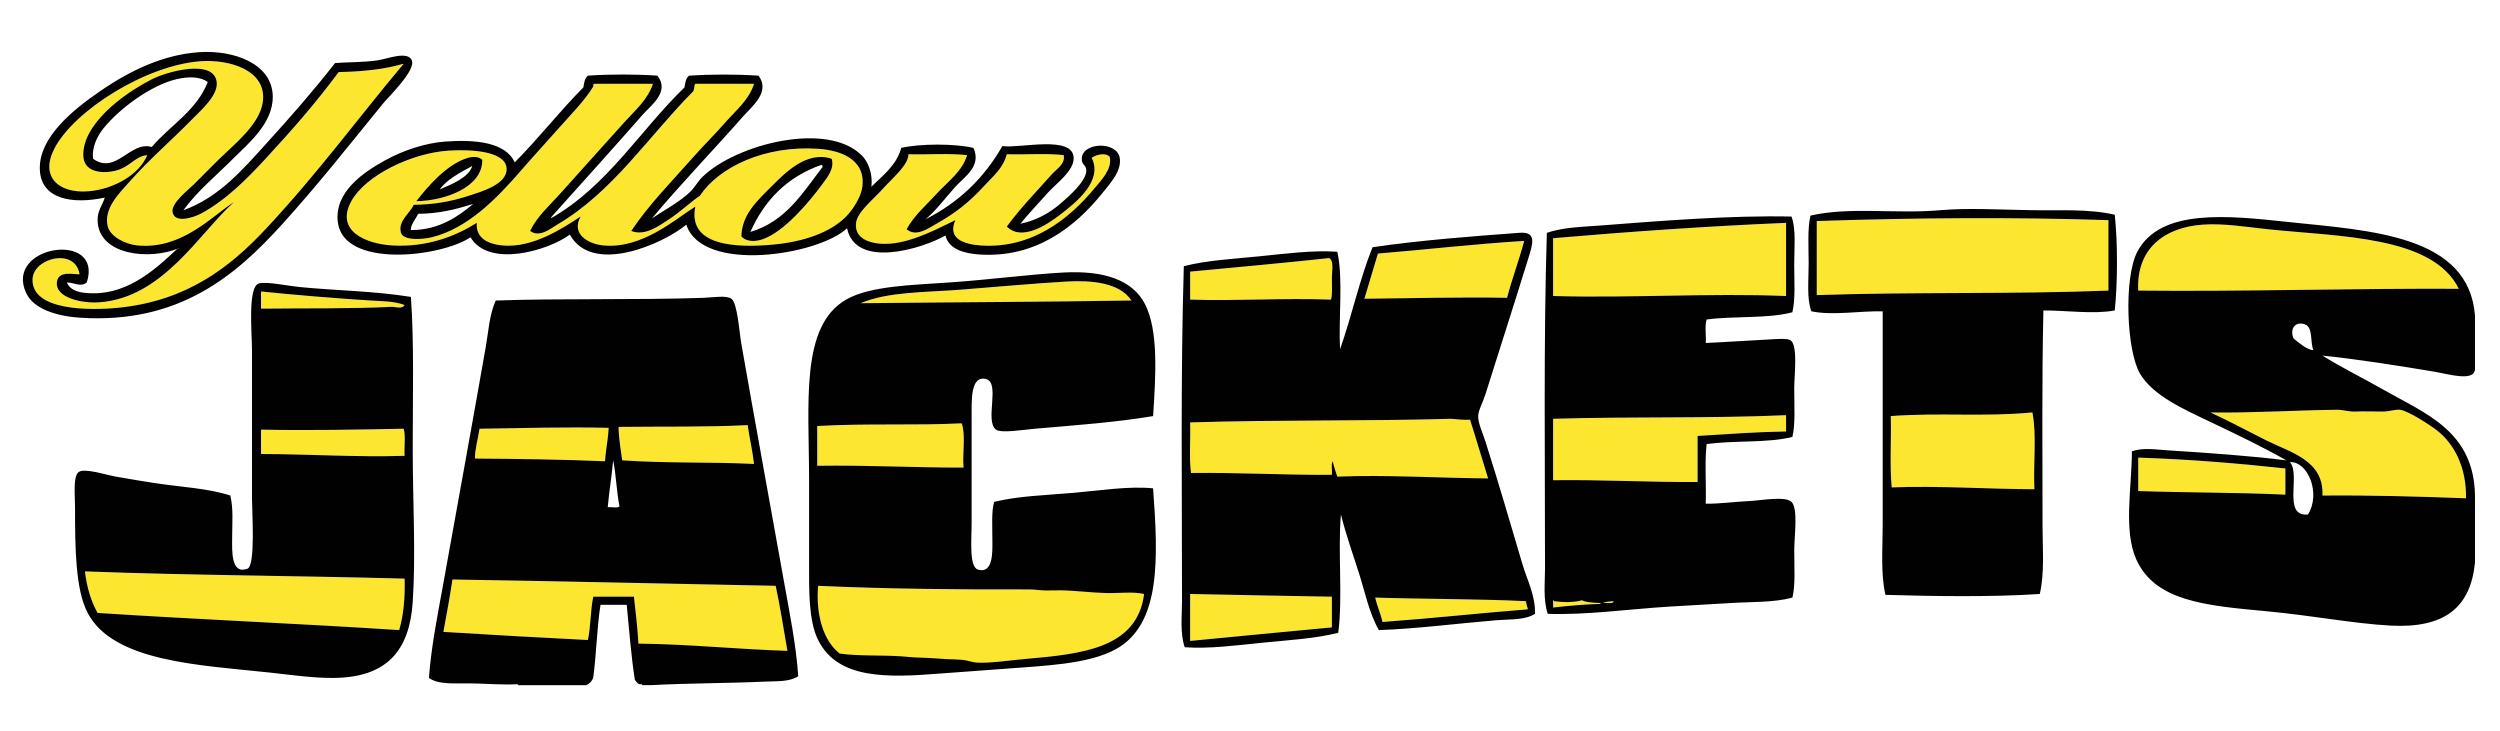 <?xml version="1.0" encoding="utf-8"?>
<!-- Generator: Adobe Illustrator 17.0.0, SVG Export Plug-In . SVG Version: 6.00 Build 0)  -->
<!DOCTYPE svg PUBLIC "-//W3C//DTD SVG 1.1//EN" "http://www.w3.org/Graphics/SVG/1.1/DTD/svg11.dtd">
<svg version="1.1" id="Layer_1" xmlns="http://www.w3.org/2000/svg" xmlns:xlink="http://www.w3.org/1999/xlink" x="0px" y="0px"
	 width="200px" height="58.5px" viewBox="0 0 200 58.5" style="enable-background:new 0 0 200 58.5;" xml:space="preserve">
<path id="color2" style="fill:#FDE62F;" d="M29.622,24.041c0.931,0.06,1.907,0.042,2.745,0.361
	c-0.224,0.362-0.735,0.127-1.083,0.145c-3.177,0.163-7.081,0.104-10.402,0.144c0-0.457,0-0.915,0-1.372
	C23.562,23.591,26.733,23.858,29.622,24.041z M9.468,24.619c5.548-0.555,8.976-3.3,11.775-6.285
	c4.163-4.441,7.501-9.013,10.979-13.147c0.04,0,0.082-0.059,0-0.072c-1.49,0.436-3.24,0.613-5.129,0.65
	c-1.852,2.492-3.641,4.54-5.851,6.934c-1.401,1.518-3.182,3.348-5.201,4.406c-0.483,0.254-2.082,0.832-2.24-0.144
	c-0.117-0.723,1.251-1.756,1.733-2.24c0.692-0.692,1.506-1.521,2.023-2.023c1.253-1.217,3.229-2.774,3.467-4.55
	c0.342-2.544-2.692-3.417-4.983-3.25C11.669,5.217,5.903,8.852,4.34,11.906c-1.151,2.248,0.362,3.591,2.745,3.395
	c2.012-0.166,4.063-1.335,4.695-2.89c-0.908,0.087-1.288,0.798-2.239,1.156c-0.725,0.273-2.467,0.448-2.818-0.722
	c-0.157-0.524-0.003-1.337,0.29-1.951c0.94-1.971,3.354-3.642,5.128-4.551c1.262-0.646,5.069-1.674,5.201,0.289
	c0.071,1.05-1.311,2.236-2.023,2.961c-1.811,1.845-3.325,3.093-5.057,5.057c-0.68,0.771-1.956,1.997-1.661,3.395
	c0.191,0.907,1.469,1.5,2.384,1.589c3.566,0.347,5.98-2.355,7.729-3.467c-2.765,2.484-5.689,7.66-10.763,8.018
	c-1.413,0.1-3.592-0.37-3.395-1.661c0.137-0.9,1.377-0.56,1.806-0.578c-0.322-2.156-3.672-1.326-3.756,0.361
	C2.477,24.878,7.199,24.846,9.468,24.619z M6.795,45.712c0.152,1.292,0.494,2.396,1.012,3.322
	c8.064,0.526,16.267,0.857,24.127,1.372c0.344-1.172,0.48-2.554,0.434-4.116C23.78,46.055,15.323,46.032,6.795,45.712z
	 M38.362,34.299c-0.11,0.762-0.389,1.722-0.361,2.384c3.298,0.024,7.202,0.077,10.402,0.217c0.052-0.935,0.249-1.726,0.288-2.674
	C45.228,34.15,41.882,34.245,38.362,34.299z M36.195,46.361c-0.203,1.435-0.478,2.797-0.723,4.189
	c3.86,0.244,7.749,0.455,11.558,0.65c0.234-1.067,0.2-2.4,0.433-3.466c1.084,0,2.167,0,3.251,0c0.137,1.233,0.289,2.454,0.361,3.755
	c4.065,0.042,7.829,0.447,11.918,0.578c-0.31-1.736-0.572-3.521-0.939-5.202C53.703,46.706,44.899,46.495,36.195,46.361z
	 M20.882,34.371c0,0.65,0,1.3,0,1.95c3.929,0.007,7.572,0.264,11.485,0.145c-0.048-0.7,0.095-1.59-0.073-2.167
	C28.503,34.368,24.801,34.451,20.882,34.371z M35.906,12.05c1.97-0.122,4.578,0.087,4.623,1.445
	c0.043,1.252-1.989,1.826-3.033,2.167c-1.421,0.463-2.747,0.701-4.406,0.722c-0.25,0.651-1.291,1.291-1.012,2.24
	c0.196,0.668,1.807,0.52,2.456,0.361c2.884-0.706,5.212-3.105,7.152-5.346c0.998-1.153,2.009-2.241,2.961-3.322
	c1.017-1.155,2.091-2.212,2.817-3.394c-0.005-0.103-0.011-0.205,0.073-0.217c1.565,0,3.13,0,4.695,0
	c-0.407,1.27-1.472,2.17-2.312,3.106c-1.689,1.884-3.407,3.778-5.128,5.707c-0.831,0.93-1.831,1.792-2.384,2.961
	c0.776,0.555,1.604-0.176,2.167-0.506c4.44-2.6,7.34-7.096,10.835-10.618c0.17-0.119,0.082-0.497,0.217-0.65c1.565,0,3.13,0,4.695,0
	c-0.394,1.29-1.481,2.154-2.311,3.106c-0.838,0.961-1.759,1.863-2.601,2.817c-1.682,1.908-3.477,3.707-4.912,5.851
	c1.098,0.438,2.219-0.405,3.033-0.939c0.892-0.585,1.688-1.352,2.456-1.878c1.541-2.297,5.184-4.043,9.462-3.756
	c1.717,0.115,3.813,0.79,3.54,3.034c-0.101,0.829-0.777,1.855-1.3,2.384c-1.278,1.292-3.401,2.012-5.778,2.239
	c-3.042,0.291-6.918,0.121-6.285-3.034c-1.553,0.96-4.24,3.41-7.368,3.106c-1.191-0.115-2.6-0.906-1.806-2.311
	c-1.337,0.859-3.799,2.557-6.285,2.311c-1.025-0.101-2.129-0.525-2.022-1.805c-1.684,1.058-3.989,1.979-6.79,1.805
	c-2.103-0.13-4.553-1.166-3.25-3.539C29.242,14.024,32.95,12.234,35.906,12.05z M59.31,18.913c0.453,0.488,1.193,0.409,1.734,0.216
	c1.703-0.608,3.656-2.925,4.695-4.334c0.434-0.589,1.042-1.314,0.794-2.095c-1.992-0.659-3.708,1.108-4.84,2.24
	C60.533,16.101,59.345,17.18,59.31,18.913z M33.306,16.095c2.332-0.031,5.337-1.145,5.273-3.322
	c-0.393-0.349-0.999-0.212-1.373-0.073C35.63,13.288,34.232,14.899,33.306,16.095z M106.479,23.969
	c0.126-0.447,0.071-1.106,0.071-1.733c0-0.583,0.178-1.353-0.216-1.589c-3.673,0.395-7.403,0.734-11.124,1.083
	c0,0.746,0,1.493,0,2.239C98.999,24.089,102.586,23.826,106.479,23.969z M85.315,22.524c-2.657,0.154-5.602,0.43-8.452,0.65
	c-2.91,0.225-5.816,0.156-8.018,1.083c7.222-0.081,14.429-0.1,21.671-0.217C89.565,22.599,87.304,22.409,85.315,22.524z
	 M120.565,23.824c0.41-1.564,0.956-2.992,1.372-4.551c-3.992,0.246-7.785,0.69-11.702,1.011c-0.365,1.199-0.723,2.407-1.083,3.612
	C112.973,23.864,116.75,23.752,120.565,23.824z M49.486,34.153c0.015,0.973,0.179,1.797,0.289,2.673
	c3.642,0.25,6.814,0.112,10.546,0.288c-0.12-1.082-0.361-2.045-0.506-3.105C56.431,34.18,52.887,34.111,49.486,34.153z
	 M77.08,37.405c-0.095-1.135,0.189-2.647-0.145-3.54c-3.81,0.188-7.563-0.011-11.558,0.217c0,1.059,0,2.118,0,3.178
	C69.395,37.201,73.215,37.414,77.08,37.405z M71.229,19.49c1.909-0.156,3.938-1.282,5.2-1.878c-0.663,1.504,0.719,1.929,2.022,2.023
	c4.156,0.298,7.158-2.235,9.029-4.478c0.649-0.778,1.505-1.626,1.301-2.6c-0.329-0.394-1.126-0.169-1.445,0.072
	c0.912,1.823-1.183,3.517-2.528,4.551c-1.088,0.835-3.094,2.145-4.262,0.939c1.084-1.472,2.432-2.866,3.612-4.19
	c0.372-0.417,1.083-0.809,0.939-1.517c-1.374-0.167-3.056-0.025-4.551-0.072c-0.321,1.16-1.063,1.716-1.878,2.601
	c-1.185,1.286-2.254,2.114-3.755,2.962c-0.654,0.369-1.634,1.095-2.384,0.433c0.623-1.137,1.61-1.96,2.456-2.89
	c0.842-0.925,1.972-1.701,2.384-3.034c-1.421-0.167-3.153-0.025-4.695-0.072c0.011,0.875-1.295,1.914-2.095,2.817
	c-0.688,0.777-1.984,1.783-2.095,2.673C68.306,19.251,69.945,19.595,71.229,19.49z M196.701,23.102
	c-2.082-4.248-9.553-4.156-15.314-4.767c-1.759-0.187-3.534-0.484-5.202-0.361c-3.057,0.226-5.292,1.93-5.127,5.273
	C179.398,23.338,188.283,23.058,196.701,23.102z M145.341,17.685c0,1.975,0,3.949,0,5.923c7.728-0.268,15.509-0.056,23.332-0.361
	c0-1.878,0-3.756,0-5.635C161.057,17.359,152.886,17.427,145.341,17.685z M84.809,47.229c-0.348-0.004-0.702-0.087-1.05-0.088
	c-0.473,0-0.959,0.015-1.405,0.015c-5.628,0.014-11.382-0.038-16.904-0.289c-0.191,2.287,0.41,4.407,1.734,5.419
	c1.565,0.215,2.907,0.241,4.545,0.343c0.387,0.024,1.058,0.071,1.451,0.09c0.435,0.021,0.85,0.025,1.292,0.055
	c0.382,0.024,0.782,0.072,1.164,0.09c0.474,0.021,0.875,0.019,1.338,0.054c0.381,0.029,0.802,0.072,1.189,0.092
	c1.116,0.05,2.52-0.176,3.829-0.29c4.621-0.4,8.986-0.867,9.535-5.2c-0.987-0.212-1.987-0.154-3.004-0.184
	C87.321,47.3,86.026,47.242,84.809,47.229z M171.058,39.282c4.049,0.14,7.796,0.102,11.772,0.289c0-0.698,0-1.396,0-2.095
	c-3.801-0.41-7.693-0.733-11.772-0.867C171.058,37.501,171.058,38.392,171.058,39.282z M194.967,34.442
	c-0.525-0.409-2.289-1.57-2.961-1.661c-0.337-0.045-0.862,0.145-1.374,0.145c-0.835,0-1.524-0.028-2.239,0
	c-0.479,0.02-0.975-0.15-1.444-0.145c-3.393,0.043-6.979,0.27-10.112,0.217c1.344,0.609,2.793,1.393,4.479,2.239
	c1.907,0.958,4.617,1.58,4.479,4.406c3.802-0.034,7.676,0.075,11.484,0.218C197.328,37.418,196.354,35.525,194.967,34.442z
	 M162.605,33.07c-0.004-0.045-0.011-0.085-0.072-0.072c-3.828,0.367-7.396-0.002-11.27,0.289c0.049,1.878-0.096,3.948,0.073,5.706
	c3.645-0.148,7.73,0.133,11.413,0.146C162.656,37.141,162.939,34.788,162.605,33.07z M124.248,23.68
	c6.213,0.178,12.462-0.249,18.637,0c0-1.95,0-3.9,0-5.851c-6.353,0.268-12.537,0.705-18.637,1.228
	C124.248,20.598,124.248,22.139,124.248,23.68z M95.211,51.273c3.782-0.359,7.547-0.737,11.34-1.083c0-0.819,0-1.638,0-2.455
	c-3.711-0.053-7.658-0.15-11.34-0.218C95.211,48.77,95.211,50.022,95.211,51.273z M110.02,47.806
	c0.146,0.695,0.43,1.255,0.577,1.951c3.929-0.284,7.725-0.702,11.63-1.012c-0.033-0.232-0.139-0.392-0.145-0.65
	C118.322,47.907,113.895,47.934,110.02,47.806z M117.604,33.576c-0.566,0.036-1.021-0.039-1.517-0.072
	c-6.866,0.197-13.94,0.071-20.876,0.289c0.048,1.325-0.097,2.841,0.072,4.045c3.815-0.047,7.29,0.169,11.268,0.145
	c0.048-0.34-0.094-0.865,0.073-1.083c0.088,0.44,0.225,0.834,0.361,1.228c4.017-0.155,7.989,0.11,12.063,0.144
	C118.558,36.715,118.104,35.121,117.604,33.576z M127.934,48.239c-0.497-0.033-1.023-0.034-1.374-0.217
	c-0.639,0.184-1.515,0.17-2.238,0.072c-0.005-0.044-0.011-0.085-0.073-0.072c0,0.192,0,0.386,0,0.578
	c1.214-0.136,2.445-0.252,3.757-0.289C128.081,48.308,128.063,48.219,127.934,48.239z M124.248,38.416
	c3.977-0.05,7.494,0.164,11.559,0.145c0-1.229,0-2.457,0-3.686c2.34-0.139,4.639-0.319,7.078-0.359c0-0.434,0-0.867,0-1.301
	c-6.189,0.273-12.413,0.102-18.637,0.289C124.248,35.141,124.248,36.778,124.248,38.416z M128.295,48.239
	c0.267-0.045,0.743,0.118,0.794-0.145C128.847,48.121,128.23,48.147,128.295,48.239z"/>
<path id="color1" style="fill-rule:evenodd;clip-rule:evenodd;fill:#010101;" d="M55.121,6.055c1.69-0.12,3.873-0.12,5.562,0
	c0.978,1.301-0.539,2.465-1.228,3.251c-2.368,2.696-5.042,5.458-7.295,8.162c0.869-0.589,2.244-1.32,3.106-2.167
	c0.269-0.264,0.578-0.803,0.939-1.156c2.67-2.607,10.043-4.513,12.786-1.662c0.463,0.48,0.847,1.434,0.722,2.456
	c0.763-0.779,2.021-1.688,2.384-3.106c1.476-0.351,4.303-0.354,5.779,0c0.676,1.462-0.735,2.323-1.445,3.106
	c-0.817,0.9-1.546,1.912-2.383,2.6c2.655-1.342,4.69-3.304,6.139-5.851c1.417,0.199,5.647-0.904,5.707,0.939
	c0.033,1.037-1.36,2.017-2.022,2.745c-0.87,0.956-1.673,1.832-2.24,2.528c1.254-0.265,2.29-0.824,3.178-1.589
	c0.52-0.448,2.109-1.783,2.095-2.673c-0.008-0.5-0.413-0.405-0.361-1.011c0.106-1.249,2.801-1.348,3.034,0
	c0.178,1.034-0.752,2.034-1.445,2.89c-2.102,2.595-5.277,5.165-9.823,4.839c-1.176-0.084-2.419-0.419-2.672-1.517
	c-1.873,1.067-7.188,2.695-7.874-0.578c-2.277,2.149-11.579,3.642-12.858-0.289c-1.853,1.539-7.525,4.063-9.318,0.794
	c-1.701,1.272-6.471,2.692-7.946,0.217c-2.392,1.597-10.183,2.507-10.619-1.229c-0.281-2.42,2.097-3.991,3.757-4.912
	c1.495-0.829,3.272-1.403,4.84-1.517c2.411-0.176,4.821,0.051,5.562,1.661c1.91-1.918,3.581-4.076,5.49-5.996
	c0.052-0.276,0.076-0.715,0.361-0.939c1.69-0.12,3.872-0.12,5.562,0c1.018,1.303-0.525,2.376-1.228,3.178
	c-2.308,2.636-4.966,5.573-7.223,8.091c-0.014,0.058-0.073,0.071-0.072,0.144c4.5-2.554,7.107-7.002,10.69-10.474
	C54.812,6.717,54.836,6.278,55.121,6.055z M47.537,6.705c-0.084,0.013-0.079,0.114-0.073,0.217c-0.726,1.183-1.8,2.24-2.817,3.394
	c-0.952,1.082-1.963,2.169-2.961,3.322c-1.939,2.241-4.268,4.641-7.152,5.346c-0.649,0.159-2.259,0.307-2.456-0.361
	c-0.279-0.949,0.762-1.588,1.012-2.24c1.659-0.021,2.985-0.259,4.406-0.722c1.044-0.341,3.076-0.915,3.033-2.167
	c-0.045-1.358-2.652-1.567-4.623-1.445c-2.957,0.184-6.665,1.974-7.801,4.045c-1.302,2.373,1.147,3.409,3.25,3.539
	c2.801,0.174,5.106-0.747,6.79-1.805c-0.106,1.28,0.998,1.705,2.022,1.805c2.485,0.246,4.948-1.452,6.285-2.311
	c-0.794,1.405,0.615,2.195,1.806,2.311c3.127,0.304,5.814-2.146,7.368-3.106c-0.634,3.155,3.243,3.325,6.285,3.034
	c2.377-0.227,4.5-0.947,5.778-2.239c0.523-0.529,1.199-1.556,1.3-2.384c0.273-2.244-1.823-2.919-3.54-3.034
	c-4.279-0.287-7.922,1.458-9.462,3.756c-0.768,0.526-1.564,1.293-2.456,1.878c-0.814,0.534-1.936,1.377-3.033,0.939
	c1.435-2.144,3.229-3.943,4.912-5.851c0.841-0.955,1.762-1.856,2.601-2.817c0.83-0.952,1.917-1.816,2.311-3.106
	c-1.564,0-3.13,0-4.695,0c-0.135,0.154-0.046,0.532-0.217,0.65c-3.496,3.522-6.395,8.019-10.835,10.618
	c-0.563,0.33-1.391,1.061-2.167,0.506c0.553-1.169,1.554-2.031,2.384-2.961c1.722-1.929,3.439-3.823,5.128-5.707
	c0.839-0.936,1.905-1.835,2.312-3.106C50.667,6.705,49.101,6.705,47.537,6.705z M72.674,12.339c0.011,0.875-1.295,1.914-2.095,2.817
	c-0.688,0.777-1.984,1.783-2.095,2.673c-0.178,1.421,1.46,1.766,2.745,1.661c1.909-0.156,3.938-1.282,5.2-1.878
	c-0.663,1.504,0.719,1.929,2.022,2.023c4.156,0.298,7.158-2.235,9.029-4.478c0.649-0.778,1.505-1.626,1.301-2.6
	c-0.329-0.394-1.126-0.169-1.445,0.072c0.912,1.823-1.183,3.517-2.528,4.551c-1.088,0.835-3.094,2.145-4.262,0.939
	c1.084-1.472,2.432-2.866,3.612-4.19c0.372-0.417,1.083-0.809,0.939-1.517c-1.374-0.167-3.056-0.025-4.551-0.072
	c-0.321,1.16-1.063,1.716-1.878,2.601c-1.185,1.286-2.254,2.114-3.755,2.962c-0.654,0.369-1.634,1.095-2.384,0.433
	c0.623-1.137,1.61-1.96,2.456-2.89c0.842-0.925,1.972-1.701,2.384-3.034C75.947,12.244,74.216,12.386,72.674,12.339z M37.857,16.312
	c-1.319,0.416-2.688,0.779-4.407,0.794c-0.182,0.407-0.627,0.9-0.578,1.301C35.184,18.407,36.73,17.256,37.857,16.312z M66.534,12.7
	c0.248,0.781-0.36,1.506-0.794,2.095c-1.039,1.409-2.993,3.726-4.695,4.334c-0.541,0.193-1.281,0.272-1.734-0.216
	c0.035-1.732,1.223-2.812,2.384-3.973C62.826,13.808,64.541,12.041,66.534,12.7z M60.033,18.551c2.83-0.831,4.187-3.133,5.779-5.201
	c-0.009-0.088-0.021-0.171-0.145-0.144C62.964,14.164,61.159,16.018,60.033,18.551z M38.579,12.773
	c0.063,2.177-2.942,3.292-5.273,3.322c0.927-1.196,2.324-2.808,3.901-3.395C37.581,12.561,38.186,12.424,38.579,12.773z
	 M35.184,15.156c1.007-0.437,2.313-0.962,2.6-1.878C36.836,13.774,35.659,14.427,35.184,15.156z M169.18,17.179
	c0.241,2.226,0.235,5.43,0,7.657c-1.67,0.317-3.878-0.004-5.707,0c-0.131,5.524-0.072,11.451-0.071,17.191
	c0,1.871,0.175,3.772-0.218,5.49c-3.791,0.261-8.671,0.182-12.352,0.072c-0.39-1.75-0.217-3.682-0.217-5.563
	c0-5.581,0-11.49,0-17.12c-1.858-0.039-4.012,0.354-5.707,0c-0.379-1.024-0.216-2.441-0.216-3.829c0-1.331-0.105-2.752,0.145-3.828
	c3.157-0.728,6.85-0.116,10.401-0.434c2.136-0.191,4.874-0.036,7.225,0C164.777,16.853,167.111,16.696,169.18,17.179z
	 M145.341,17.685c0,1.975,0,3.949,0,5.923c7.728-0.268,15.509-0.056,23.332-0.361c0-1.878,0-3.756,0-5.635
	C161.057,17.359,152.886,17.427,145.341,17.685z M151.264,33.287c0.049,1.878-0.096,3.948,0.073,5.706
	c3.645-0.148,7.73,0.133,11.413,0.146c-0.094-1.998,0.189-4.351-0.145-6.068c-0.004-0.045-0.011-0.085-0.072-0.072
	C158.705,33.365,155.137,32.996,151.264,33.287z M143.32,17.324c0.378,1.02,0.217,2.441,0.217,3.828
	c0,1.338,0.107,2.752-0.146,3.829c-1.952,0.527-4.676,0.283-6.861,0.578c-0.168,0.482-0.025,1.275-0.072,1.878
	c1.654-0.069,3.337-0.193,5.201-0.289c0.436-0.022,1.348-0.102,1.589,0.073c0.602,0.437,0.29,2.829,0.29,3.83
	c0,1.516,0.101,2.843-0.146,3.899c-1.968,0.514-4.699,0.261-6.861,0.579c-0.168,1.444-0.025,3.201-0.072,4.767
	c1.18,0.01,2.247-0.155,3.539-0.216c0.87-0.042,2.831-0.415,3.324,0.071c0.544,0.539,0.217,2.785,0.217,3.828
	c0,1.46,0.101,2.792-0.146,3.828c-1.541,0.412-3.255,0.327-4.911,0.434c-1.673,0.107-3.328,0.185-4.984,0.289
	c-3.326,0.212-6.614,0.68-9.68,0.577c-0.38-1.164-0.217-2.429-0.217-3.684c0-8.73-0.119-18.209,0.146-26.798
	c1.292-0.44,2.766-0.469,4.189-0.578C132.857,17.67,138.415,17.218,143.32,17.324z M124.248,19.057c0,1.541,0,3.082,0,4.623
	c6.213,0.178,12.462-0.249,18.637,0c0-1.95,0-3.9,0-5.851C136.532,18.097,130.348,18.534,124.248,19.057z M124.248,33.504
	c0,1.637,0,3.274,0,4.912c3.977-0.05,7.494,0.164,11.559,0.145c0-1.229,0-2.457,0-3.686c2.34-0.139,4.639-0.319,7.078-0.359
	c0-0.434,0-0.867,0-1.301C136.695,33.488,130.472,33.316,124.248,33.504z M124.248,48.601c1.214-0.136,2.445-0.252,3.757-0.289
	c0.076-0.004,0.058-0.093-0.071-0.072c-0.497-0.033-1.023-0.034-1.374-0.217c-0.639,0.184-1.515,0.17-2.238,0.072
	c-0.005-0.044-0.011-0.085-0.073-0.072C124.248,48.215,124.248,48.408,124.248,48.601z M128.295,48.239
	c0.267-0.045,0.743,0.118,0.794-0.145C128.847,48.121,128.23,48.147,128.295,48.239z M198,25.269c0,1.421,0,2.841,0,4.262
	c-0.048,1.036-2.158,0.388-3.179,0.217c-2.84-0.477-6.32-1.028-9.028-1.3c1.471,0.92,3.214,1.779,4.912,2.745
	c3.381,1.923,7.207,3.304,7.295,8.451c0,1.782,0,3.564,0,5.345c-0.352,3.658-2.483,5.295-6.789,5.057
	c-2.993-0.165-6.19-0.804-9.969-1.154c-4.778-0.444-8.823-0.795-10.33-4.118c-1.057-2.335-0.363-5.771-0.361-8.669
	c0.897-0.316,1.949-0.135,2.963-0.071c3.172,0.2,6.474,0.429,9.39,0.794c-1.73-0.994-3.95-2.063-6.14-3.105
	c-2.056-0.979-4.529-2.072-5.562-3.829c-1.084-1.842-1.307-7.673-0.217-9.751c1.842-3.514,7.325-2.887,12.063-2.384
	C189.621,18.454,197.521,18.781,198,25.269z M181.387,18.335c-1.759-0.187-3.534-0.484-5.202-0.361
	c-3.057,0.226-5.292,1.93-5.127,5.273c8.341,0.091,17.226-0.188,25.644-0.145C194.619,18.854,187.148,18.945,181.387,18.335z
	 M184.492,25.992c-0.832-0.381-1.345,0.298-1.011,1.083c0.439,0.355,1.066,0.908,1.589,0.939
	C184.809,27.408,185.041,26.31,184.492,25.992z M194.967,34.442c-0.525-0.409-2.289-1.57-2.961-1.661
	c-0.337-0.045-0.862,0.145-1.374,0.145c-0.835,0-1.524-0.028-2.239,0c-0.479,0.02-0.975-0.15-1.444-0.145
	c-3.393,0.043-6.979,0.27-10.112,0.217c1.344,0.609,2.793,1.393,4.479,2.239c1.907,0.958,4.617,1.58,4.479,4.406
	c3.802-0.034,7.676,0.075,11.484,0.218C197.328,37.418,196.354,35.525,194.967,34.442z M171.058,36.609c0,0.892,0,1.782,0,2.673
	c4.049,0.14,7.796,0.102,11.772,0.289c0-0.698,0-1.396,0-2.095C179.029,37.066,175.137,36.743,171.058,36.609z M184.637,41.161
	c1.06-1.7-0.012-4.271-1.443-4.189C184.084,37.957,182.56,41.36,184.637,41.161z M122.805,49.106
	c-0.843,0.52-1.979,0.42-3.035,0.508c-3.059,0.249-6.479,0.694-9.461,0.793c-0.777-1.354-1.096-3.001-1.59-4.551
	c-0.499-1.564-1.052-3.117-1.445-4.694c-0.259,2.967,0.161,6.614-0.216,9.462c-1.833,0.466-3.98,0.585-6.068,0.794
	c-2.115,0.214-4.264,0.5-6.212,0.362c-0.388-1.163-0.217-2.433-0.217-3.685c0-8.73-0.119-18.21,0.145-26.799
	c1.827-0.474,3.981-0.583,6.068-0.794c2.116-0.214,4.265-0.497,6.212-0.361c0.485,2.186,0.086,5.259,0.216,7.801
	c0.941-2.648,1.567-5.609,2.601-8.163c3.841-0.565,8.04-0.881,11.775-1.156c1.414-0.104,1.031,0.936,0.649,2.167
	c-1.15,3.714-2.191,6.935-3.396,10.762c-0.2,0.638-0.566,1.266-0.577,1.734c-0.014,0.568,0.371,1.37,0.577,2.023
	c1.016,3.191,2.019,6.628,2.963,9.822C122.168,46.404,122.823,47.579,122.805,49.106z M110.235,20.285
	c-0.365,1.199-0.723,2.407-1.083,3.612c3.82-0.033,7.598-0.145,11.413-0.073c0.41-1.564,0.956-2.992,1.372-4.551
	C117.945,19.52,114.152,19.963,110.235,20.285z M95.211,21.73c0,0.746,0,1.493,0,2.239c3.788,0.121,7.375-0.142,11.269,0
	c0.126-0.447,0.071-1.106,0.071-1.733c0-0.583,0.178-1.353-0.216-1.589C102.662,21.042,98.932,21.381,95.211,21.73z M116.087,33.504
	c-6.866,0.197-13.94,0.071-20.876,0.289c0.048,1.325-0.097,2.841,0.072,4.045c3.815-0.047,7.29,0.169,11.268,0.145
	c0.048-0.34-0.094-0.865,0.073-1.083c0.088,0.44,0.225,0.834,0.361,1.228c4.017-0.155,7.989,0.11,12.063,0.144
	c-0.491-1.556-0.944-3.149-1.445-4.694C117.037,33.612,116.583,33.537,116.087,33.504z M95.211,47.518c0,1.252,0,2.504,0,3.756
	c3.782-0.359,7.547-0.737,11.34-1.083c0-0.819,0-1.638,0-2.455C102.84,47.683,98.893,47.586,95.211,47.518z M110.02,47.806
	c0.146,0.695,0.43,1.255,0.577,1.951c3.929-0.284,7.725-0.702,11.63-1.012c-0.033-0.232-0.139-0.392-0.145-0.65
	C118.322,47.907,113.895,47.934,110.02,47.806z M92.249,33.287c-2.992,0.502-6.188,0.73-9.462,1.012
	c-0.9,0.076-2.69,0.378-3.106,0.072c-0.925-0.679,0.368-3.75-0.795-4.046c-1.27-0.322-1.156,1.751-1.156,3.106
	c0,3.115,0,5.19,0,8.452c0,1.24-0.22,3.467,0.505,3.685c1.24,0.372,1.156-1.477,1.156-2.239c0-1.26-0.086-2.479,0.145-3.179
	c1.933-0.476,4.16-0.534,6.356-0.723c2.154-0.185,4.36-0.552,6.356-0.361c0.412,5.646,0.635,10.851-2.961,12.858
	c-2.232,1.245-5.873,1.337-9.03,1.589c-1.72,0.137-3.331,0.234-4.912,0.361c-4.402,0.356-8.316,0.481-9.896-2.673
	c-0.78-1.556-0.722-4.108-0.722-5.995c0-2.167,0-4.335,0-6.719c0-6.222-0.735-12.391,2.962-14.519
	c1.918-1.104,5.339-1.165,8.307-1.373c3.275-0.229,6.417-0.651,9.102-0.794c3.212-0.171,5.507,0.593,6.501,2.528
	C92.687,26.444,92.462,30.004,92.249,33.287z M85.315,22.524c-2.657,0.154-5.602,0.43-8.452,0.65
	c-2.91,0.225-5.816,0.156-8.018,1.083c7.222-0.081,14.429-0.1,21.671-0.217C89.565,22.599,87.304,22.409,85.315,22.524z
	 M65.378,34.082c0,1.059,0,2.118,0,3.178c4.017-0.059,7.837,0.154,11.702,0.146c-0.095-1.135,0.189-2.647-0.145-3.54
	C73.126,34.054,69.373,33.855,65.378,34.082z M88.493,47.445c-1.202-0.034-2.467-0.203-3.684-0.217
	c-0.348-0.004-0.766,0.01-1.115,0.009c-0.473,0-0.895-0.082-1.341-0.082c-5.628,0.014-11.382-0.038-16.904-0.289
	c-0.191,2.287,0.41,4.407,1.734,5.419c1.565,0.215,3.202,0.114,4.84,0.216c0.386,0.025,0.82,0.076,1.213,0.096
	c0.435,0.021,0.802,0.021,1.243,0.05c0.381,0.024,0.782,0.06,1.163,0.078c0.475,0.021,0.902,0.03,1.365,0.065
	c0.381,0.03,0.769,0.198,1.156,0.218c1.116,0.05,2.52-0.176,3.829-0.29c4.621-0.4,8.986-0.867,9.535-5.2
	C90.54,47.306,89.51,47.474,88.493,47.445z M32.873,23.752c0.263,3.752,0.144,7.936,0.144,12.135c0,4.202,0.257,8.458,0,12.28
	c-0.259,3.878-2.057,6.04-6.357,6.068c-1.663,0.011-3.394-0.248-5.128-0.435c-5.576-0.598-12.468-0.854-14.519-4.767
	c-0.981-1.87-1.011-5.215-1.011-8.452c0-0.97-0.17-2.478,0.289-2.816c0.467-0.346,2.169,0.223,2.962,0.361
	c1.2,0.21,2.168,0.374,3.034,0.506c2.223,0.34,4.359,0.427,6.14,1.011c0.254,1.105,0.144,2.088,0.144,3.468
	c0,0.937-0.108,2.884,1.228,2.384c0.652-0.244,0.361-4.591,0.361-5.563c0-3.743,0-7.813,0-11.846c0-1.438-0.371-5.205,0.578-5.418
	c0.666-0.15,2.254,0.198,3.178,0.289C26.935,23.256,29.856,23.271,32.873,23.752z M29.622,24.041
	c-2.889-0.182-6.06-0.449-8.74-0.722c0,0.458,0,0.916,0,1.372c3.321-0.04,7.225,0.019,10.402-0.144
	c0.348-0.018,0.86,0.217,1.083-0.145C31.529,24.083,30.553,24.1,29.622,24.041z M20.882,34.371c0,0.65,0,1.3,0,1.95
	c3.929,0.007,7.572,0.264,11.485,0.145c-0.048-0.7,0.095-1.59-0.073-2.167C28.503,34.368,24.801,34.451,20.882,34.371z
	 M7.807,49.034c8.064,0.526,16.267,0.857,24.127,1.372c0.344-1.172,0.48-2.554,0.434-4.116c-8.587-0.235-17.044-0.258-25.572-0.578
	C6.948,47.004,7.29,48.107,7.807,49.034z M14.308,19.851c-2.308,0.997-6.47,0.581-6.501-2.239c-0.008-0.751,0.362-1.141,0.578-1.806
	c-2.529,0.549-5.158,0.179-5.201-2.311c-0.043-2.53,2.647-4.709,4.84-6.212c2.477-1.699,5.066-2.902,7.873-3.106
	c2.743-0.2,5.893,0.883,5.924,3.539c0.025,2.167-1.993,3.798-3.179,4.984c-1.441,1.442-2.844,2.569-3.973,4.118
	c2.858-1.022,4.778-3.29,6.646-5.346c1.885-2.075,3.76-4.207,5.49-6.428c0.903-0.081,2.14-0.037,3.395-0.217
	c0.78-0.112,2.408-0.784,2.745,0c0.341,0.796-1.864,2.917-2.312,3.467c-2.718,3.337-5.247,6.548-8.09,9.68
	c-3.661,4.031-8.204,7.975-16.18,7.44c-1.78-0.12-3.658-0.673-4.262-1.951c-1.823-3.853,6.206-5.041,4.84-0.867
	c-0.498,0.393-0.95,0.022-1.589,0c0.306,0.745,1.198,0.859,2.094,0.867c2.964,0.025,5.185-2.11,6.79-3.612
	C14.26,19.851,14.284,19.851,14.308,19.851z M27.094,5.766c-1.852,2.492-3.641,4.54-5.851,6.934
	c-1.401,1.518-3.182,3.348-5.201,4.406c-0.483,0.254-2.082,0.832-2.24-0.144c-0.117-0.723,1.251-1.756,1.733-2.24
	c0.692-0.692,1.506-1.521,2.023-2.023c1.253-1.217,3.229-2.774,3.467-4.55c0.342-2.544-2.692-3.417-4.983-3.25
	C11.669,5.217,5.903,8.852,4.34,11.906c-1.151,2.248,0.362,3.591,2.745,3.395c2.012-0.166,4.063-1.335,4.695-2.89
	c-0.908,0.087-1.288,0.798-2.239,1.156c-0.725,0.273-2.467,0.448-2.818-0.722c-0.157-0.524-0.003-1.337,0.29-1.951
	c0.94-1.971,3.354-3.642,5.128-4.551c1.262-0.646,5.069-1.674,5.201,0.289c0.071,1.05-1.311,2.236-2.023,2.961
	c-1.811,1.845-3.325,3.093-5.057,5.057c-0.68,0.771-1.956,1.997-1.661,3.395c0.191,0.907,1.469,1.5,2.384,1.589
	c3.566,0.347,5.98-2.355,7.729-3.467c-2.765,2.484-5.689,7.66-10.763,8.018c-1.413,0.1-3.592-0.37-3.395-1.661
	c0.137-0.9,1.377-0.56,1.806-0.578c-0.322-2.156-3.672-1.326-3.756,0.361c-0.129,2.57,4.592,2.539,6.862,2.312
	c5.548-0.555,8.976-3.3,11.775-6.285c4.163-4.441,7.501-9.013,10.979-13.147c0.04,0,0.082-0.059,0-0.072
	C30.732,5.552,28.983,5.729,27.094,5.766z M14.091,6.343C12.103,6.822,9.577,8.64,8.24,10.316c-0.487,0.611-0.903,1.516-0.794,2.383
	c1.832,1.323,2.98-1.458,4.695-0.939c1.479-1.747,3.572-2.881,4.479-5.201C15.925,6.067,14.914,6.146,14.091,6.343z M52.087,54.813
	c-0.241,0-0.482,0-0.723,0c0-0.023,0-0.047,0-0.072c-0.361,0.049-0.433-0.193-0.577-0.36c-0.3-1.917-0.449-3.982-0.65-5.997
	c-0.698,0-1.397,0-2.095,0c-0.273,1.633-0.355,4.228-0.579,5.78c-0.035,0.239-0.293,0.547-0.578,0.649c-1.806,0-3.612,0-5.418,0
	c-0.016-0.056-0.06-0.083-0.144-0.072c-1.161,0.055-2.475-0.054-3.685-0.071c-1.206-0.018-2.534,0.125-3.323-0.433
	c0.185-2.539,0.699-5.046,1.156-7.585c1.126-6.246,2.32-12.803,3.395-18.925c0.217-1.236,0.277-2.532,0.794-3.685
	c5.118-0.183,11.248-0.031,16.614-0.216c0.718-0.024,1.849-0.222,2.239,0.073c0.489,0.368,0.625,2.642,0.795,3.611
	c1.158,6.595,2.259,12.577,3.395,18.927c0.467,2.609,0.992,5.184,1.156,7.656c-0.712,0.47-1.688,0.391-2.6,0.434
	C58.355,54.661,54.705,54.66,52.087,54.813z M49.486,34.153c0.015,0.973,0.179,1.797,0.289,2.673
	c3.642,0.25,6.814,0.112,10.546,0.288c-0.12-1.082-0.361-2.045-0.506-3.105C56.431,34.18,52.887,34.111,49.486,34.153z
	 M38.362,34.299c-0.11,0.762-0.389,1.722-0.361,2.384c3.298,0.024,7.202,0.077,10.402,0.217c0.052-0.935,0.249-1.726,0.288-2.674
	C45.228,34.15,41.882,34.245,38.362,34.299z M48.619,40.582c0.291-0.046,0.769,0.095,0.94-0.072
	c-0.236-1.16-0.267-2.525-0.506-3.684C48.94,38.111,48.729,39.296,48.619,40.582z M36.195,46.361
	c-0.203,1.435-0.478,2.797-0.723,4.189c3.86,0.244,7.749,0.455,11.558,0.65c0.234-1.067,0.2-2.4,0.433-3.466
	c1.084,0,2.167,0,3.251,0c0.137,1.233,0.289,2.454,0.361,3.755c4.065,0.042,7.829,0.447,11.918,0.578
	c-0.31-1.736-0.572-3.521-0.939-5.202C53.703,46.706,44.899,46.495,36.195,46.361z"/>
</svg>
